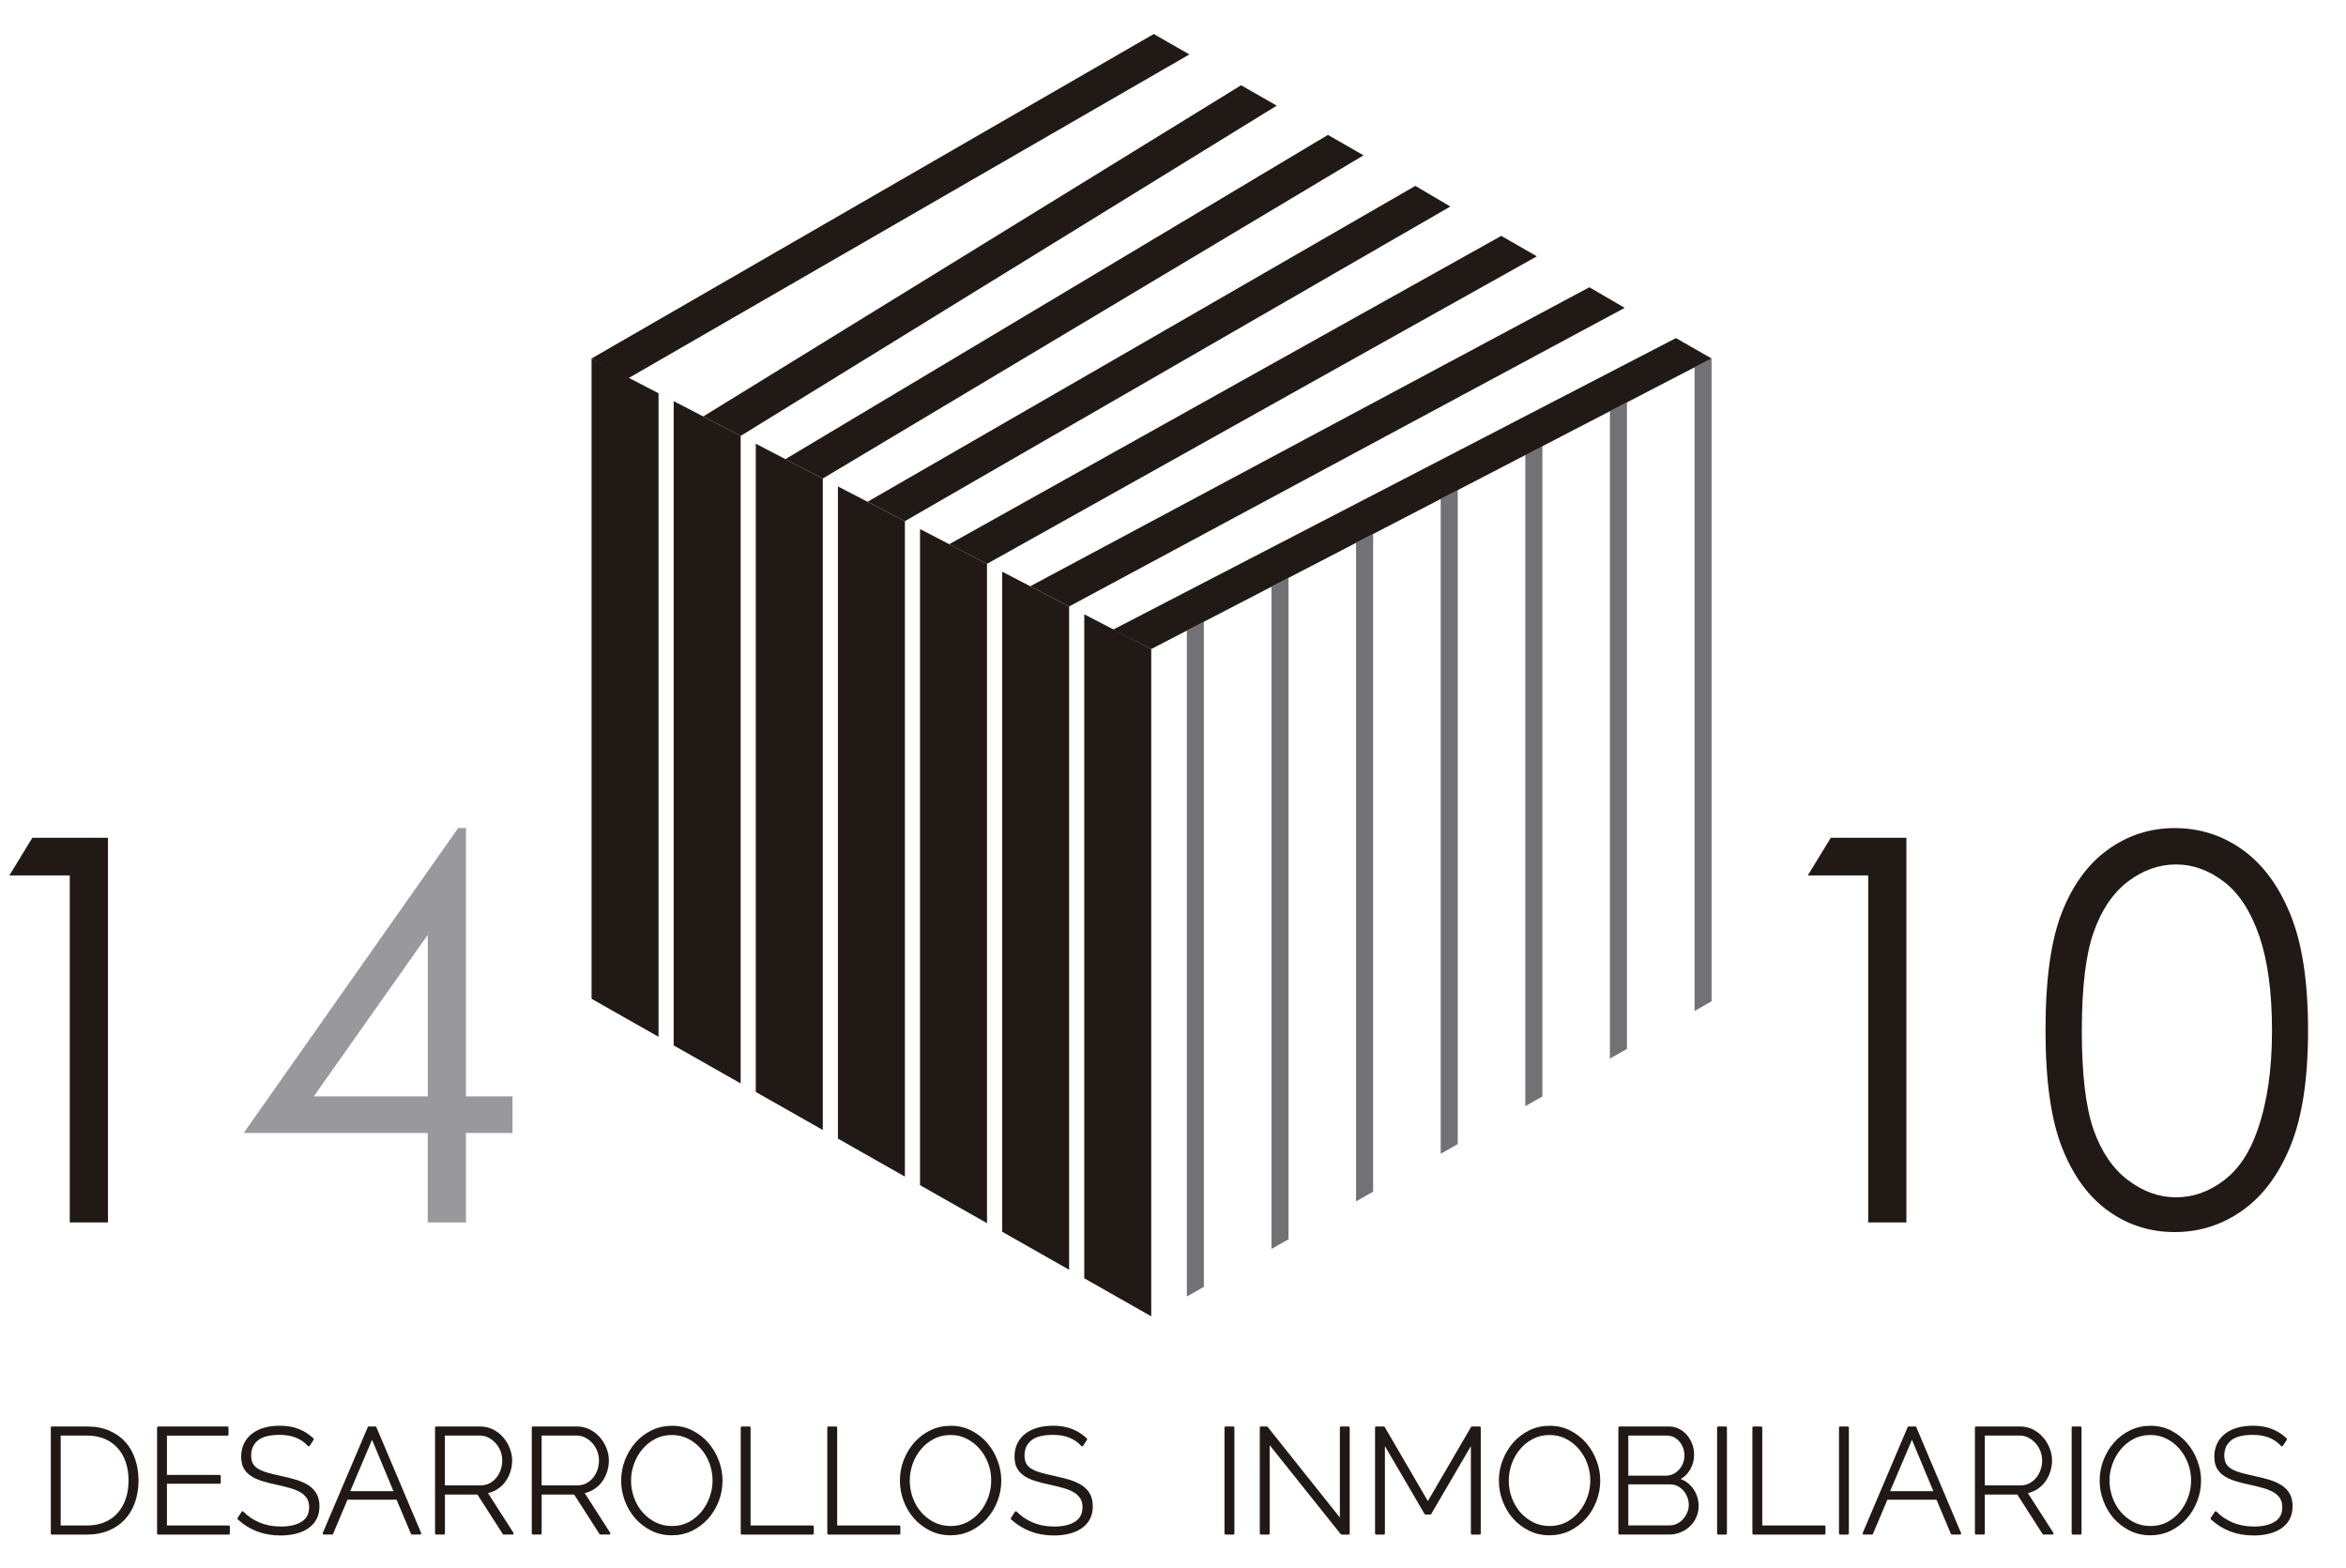 <?xml version="1.0" encoding="utf-8"?>
<!-- Generator: Adobe Illustrator 16.0.0, SVG Export Plug-In . SVG Version: 6.00 Build 0)  -->
<!DOCTYPE svg PUBLIC "-//W3C//DTD SVG 1.1//EN" "http://www.w3.org/Graphics/SVG/1.1/DTD/svg11.dtd">
<svg version="1.1" id="Layer_1" xmlns="http://www.w3.org/2000/svg" xmlns:xlink="http://www.w3.org/1999/xlink" x="0px" y="0px"
	 width="103.625px" height="69.25px" viewBox="0 0 103.625 69.25" enable-background="new 0 0 103.625 69.25" xml:space="preserve">
<g>
	<polygon fill="#211915" points="47.893,56.466 50.851,58.145 50.851,28.671 47.893,27.136 	"/>
	<polygon fill="#211915" points="44.266,25.252 44.266,54.409 47.224,56.088 47.224,26.789 	"/>
	<polyline fill="#211915" points="43.597,24.906 40.639,23.369 40.639,52.353 43.597,54.03 	"/>
	<polygon fill="#211915" points="37.012,21.487 37.012,50.295 39.97,51.974 39.97,23.021 	"/>
	<polyline fill="#211915" points="33.384,48.235 36.343,49.914 36.343,21.138 33.384,19.601 	"/>
	<polyline fill="#211915" points="29.757,46.179 32.715,47.857 32.715,19.254 29.757,17.719 	"/>
	<polygon fill="#211915" points="26.13,15.835 26.13,44.12 29.088,45.798 29.088,17.372 	"/>
	<polygon fill="#727276" points="52.424,27.854 52.424,57.271 53.176,56.844 53.176,27.462 	"/>
	<polygon fill="#727276" points="56.162,25.916 56.162,55.169 56.915,54.742 56.915,25.524 	"/>
	<polygon fill="#727276" points="59.898,23.984 59.898,53.067 60.652,52.639 60.652,23.594 	"/>
	<polygon fill="#727276" points="63.637,22.039 63.637,50.964 64.39,50.537 64.39,21.647 	"/>
	<polygon fill="#727276" points="67.375,20.089 67.375,48.861 68.129,48.433 68.129,19.697 	"/>
	<polygon fill="#727276" points="71.112,18.165 71.112,46.76 71.864,46.333 71.864,17.773 	"/>
	<polygon fill="#727276" points="74.851,16.223 74.851,44.657 75.602,44.228 75.602,15.832 	"/>
	<polygon fill="#211915" points="50.962,1.503 26.131,15.835 27.704,16.737 52.536,2.404 	"/>
	<polygon fill="#211915" points="54.82,3.766 31.063,18.396 32.715,19.255 56.394,4.667 	"/>
	<polygon fill="#211915" points="58.656,5.959 34.693,20.281 36.342,21.138 60.229,6.861 	"/>
	<polygon fill="#211915" points="62.517,8.211 38.321,22.165 39.97,23.021 64.063,9.123 	"/>
	<polygon fill="#211915" points="66.312,10.42 41.928,24.039 43.597,24.906 67.885,11.323 	"/>
	<polygon fill="#211915" points="70.203,12.689 45.507,25.896 47.224,26.789 71.764,13.599 	"/>
	<polygon fill="#211915" points="49.164,27.814 50.851,28.671 75.602,15.835 74.028,14.935 	"/>
	<polygon fill="#211915" points="1.429,37.006 0.413,38.671 3.081,38.671 3.081,53.999 4.769,53.999 4.769,37.006 	"/>
	<path fill="#99989D" d="M20.238,36.578h0.344V48.43h2.056v1.618h-2.056v3.951h-1.688v-3.951h-8.131L20.238,36.578z M18.895,48.43
		v-7.136L13.86,48.43H18.895z"/>
	<polygon fill="#211915" points="80.868,37.007 84.207,37.007 84.207,53.998 82.521,53.998 82.521,38.67 79.852,38.67 	"/>
	<path fill="#211915" d="M90.352,45.509c0-2.24,0.241-3.974,0.722-5.199c0.481-1.225,1.161-2.151,2.04-2.783
		c0.876-0.632,1.858-0.948,2.944-0.948c1.102,0,2.1,0.317,2.991,0.953c0.895,0.637,1.602,1.589,2.119,2.86
		c0.521,1.27,0.781,2.977,0.781,5.117c0,2.133-0.256,3.83-0.769,5.093c-0.511,1.264-1.217,2.218-2.119,2.859
		c-0.901,0.644-1.902,0.963-3.004,0.963c-1.086,0-2.063-0.31-2.934-0.935c-0.87-0.624-1.551-1.554-2.038-2.789
		C90.597,49.464,90.352,47.734,90.352,45.509 M91.956,45.536c0,1.92,0.173,3.37,0.515,4.354c0.344,0.981,0.85,1.729,1.519,2.236
		c0.672,0.508,1.38,0.763,2.128,0.763c0.752,0,1.458-0.249,2.111-0.746c0.656-0.495,1.151-1.241,1.491-2.236
		c0.424-1.21,0.636-2.666,0.636-4.37c0-1.71-0.188-3.11-0.566-4.202c-0.377-1.09-0.899-1.887-1.565-2.394
		c-0.667-0.504-1.369-0.756-2.106-0.756c-0.756,0-1.466,0.252-2.128,0.756c-0.662,0.507-1.166,1.251-1.511,2.232
		C92.132,42.156,91.956,43.609,91.956,45.536"/>
	<path fill="#211915" d="M2.294,67.736v-4.674h1.555c0.368,0,0.692,0.062,0.971,0.185c0.278,0.123,0.51,0.289,0.695,0.5
		c0.183,0.21,0.321,0.457,0.414,0.741c0.092,0.282,0.139,0.584,0.139,0.904c0,0.356-0.052,0.677-0.156,0.965
		c-0.103,0.288-0.25,0.534-0.443,0.737c-0.194,0.204-0.427,0.362-0.701,0.475s-0.582,0.167-0.918,0.167H2.294z M5.729,65.393
		c0-0.294-0.041-0.563-0.125-0.812C5.522,64.333,5.4,64.118,5.24,63.938c-0.16-0.18-0.356-0.321-0.588-0.422
		c-0.233-0.101-0.5-0.152-0.803-0.152H2.63v4.07h1.219c0.306,0,0.577-0.053,0.812-0.156c0.235-0.103,0.432-0.247,0.59-0.432
		s0.278-0.398,0.359-0.648C5.69,65.95,5.729,65.683,5.729,65.393"/>
	<path fill="none" stroke="#211915" stroke-width="0.1" stroke-linecap="round" stroke-linejoin="round" stroke-miterlimit="10" d="
		M2.294,67.736v-4.674h1.555c0.368,0,0.692,0.062,0.971,0.185c0.278,0.123,0.51,0.289,0.695,0.5c0.183,0.21,0.321,0.457,0.414,0.741
		c0.092,0.282,0.139,0.584,0.139,0.904c0,0.356-0.052,0.677-0.156,0.965c-0.103,0.288-0.25,0.534-0.443,0.737
		c-0.194,0.204-0.427,0.362-0.701,0.475s-0.582,0.167-0.918,0.167H2.294z M5.729,65.393c0-0.294-0.041-0.563-0.125-0.812
		C5.522,64.333,5.4,64.118,5.24,63.938c-0.16-0.18-0.356-0.321-0.588-0.422c-0.233-0.101-0.5-0.152-0.803-0.152H2.63v4.07h1.219
		c0.306,0,0.577-0.053,0.812-0.156c0.235-0.103,0.432-0.247,0.59-0.432s0.278-0.398,0.359-0.648
		C5.69,65.95,5.729,65.683,5.729,65.393z"/>
	<polygon fill="#211915" points="10.103,67.435 10.103,67.736 6.988,67.736 6.988,63.062 10.043,63.062 10.043,63.366 7.324,63.366 
		7.324,65.202 9.701,65.202 9.701,65.491 7.324,65.491 7.324,67.435 	"/>
	
		<polygon fill="none" stroke="#211915" stroke-width="0.1" stroke-linecap="round" stroke-linejoin="round" stroke-miterlimit="10" points="
		10.103,67.435 10.103,67.736 6.988,67.736 6.988,63.062 10.043,63.062 10.043,63.366 7.324,63.366 7.324,65.202 9.701,65.202 
		9.701,65.491 7.324,65.491 7.324,67.435 	"/>
	<path fill="#211915" d="M13.637,63.839c-0.302-0.337-0.73-0.507-1.283-0.507c-0.457,0-0.79,0.087-0.998,0.261
		s-0.312,0.407-0.312,0.7c0,0.15,0.026,0.273,0.079,0.372c0.052,0.1,0.134,0.186,0.248,0.254c0.111,0.07,0.252,0.13,0.424,0.178
		c0.171,0.048,0.377,0.101,0.619,0.151c0.25,0.053,0.478,0.11,0.681,0.174c0.205,0.065,0.378,0.145,0.521,0.24
		c0.142,0.098,0.253,0.216,0.329,0.356c0.077,0.141,0.116,0.313,0.116,0.52c0,0.207-0.041,0.387-0.122,0.54
		c-0.081,0.154-0.196,0.283-0.343,0.384c-0.146,0.104-0.321,0.181-0.527,0.234c-0.204,0.053-0.431,0.08-0.682,0.08
		c-0.727,0-1.344-0.232-1.85-0.698l0.178-0.27c0.198,0.206,0.44,0.37,0.726,0.49c0.285,0.12,0.605,0.183,0.959,0.183
		c0.409,0,0.729-0.077,0.959-0.227c0.229-0.147,0.346-0.374,0.346-0.678c0-0.153-0.032-0.283-0.093-0.392
		c-0.062-0.106-0.152-0.2-0.272-0.28c-0.12-0.078-0.273-0.146-0.458-0.203c-0.185-0.057-0.4-0.112-0.645-0.164
		c-0.25-0.052-0.471-0.107-0.661-0.169c-0.191-0.059-0.352-0.133-0.48-0.224c-0.13-0.089-0.228-0.198-0.295-0.325
		c-0.066-0.126-0.098-0.289-0.098-0.48c0-0.21,0.042-0.396,0.123-0.56c0.08-0.163,0.194-0.3,0.34-0.411
		c0.143-0.112,0.316-0.196,0.518-0.254c0.202-0.057,0.426-0.086,0.672-0.086c0.303,0,0.573,0.044,0.81,0.136
		c0.237,0.089,0.452,0.227,0.645,0.41L13.637,63.839z"/>
	<path fill="none" stroke="#211915" stroke-width="0.1" stroke-linecap="round" stroke-linejoin="round" stroke-miterlimit="10" d="
		M13.637,63.839c-0.302-0.337-0.73-0.507-1.283-0.507c-0.457,0-0.79,0.087-0.998,0.261s-0.312,0.407-0.312,0.7
		c0,0.15,0.026,0.273,0.079,0.372c0.052,0.1,0.134,0.186,0.248,0.254c0.111,0.07,0.252,0.13,0.424,0.178
		c0.171,0.048,0.377,0.101,0.619,0.151c0.25,0.053,0.478,0.11,0.681,0.174c0.205,0.065,0.378,0.145,0.521,0.24
		c0.142,0.098,0.253,0.216,0.329,0.356c0.077,0.141,0.116,0.313,0.116,0.52c0,0.207-0.041,0.387-0.122,0.54
		c-0.081,0.154-0.196,0.283-0.343,0.384c-0.146,0.104-0.321,0.181-0.527,0.234c-0.204,0.053-0.431,0.08-0.682,0.08
		c-0.727,0-1.344-0.232-1.85-0.698l0.178-0.27c0.198,0.206,0.44,0.37,0.726,0.49c0.285,0.12,0.605,0.183,0.959,0.183
		c0.409,0,0.729-0.077,0.959-0.227c0.229-0.147,0.346-0.374,0.346-0.678c0-0.153-0.032-0.283-0.093-0.392
		c-0.062-0.106-0.152-0.2-0.272-0.28c-0.12-0.078-0.273-0.146-0.458-0.203c-0.185-0.057-0.4-0.112-0.645-0.164
		c-0.25-0.052-0.471-0.107-0.661-0.169c-0.191-0.059-0.352-0.133-0.48-0.224c-0.13-0.089-0.228-0.198-0.295-0.325
		c-0.066-0.126-0.098-0.289-0.098-0.48c0-0.21,0.042-0.396,0.123-0.56c0.08-0.163,0.194-0.3,0.34-0.411
		c0.143-0.112,0.316-0.196,0.518-0.254c0.202-0.057,0.426-0.086,0.672-0.086c0.303,0,0.573,0.044,0.81,0.136
		c0.237,0.089,0.452,0.227,0.645,0.41L13.637,63.839z"/>
	<path fill="#211915" d="M16.29,63.062h0.29l1.976,4.673h-0.356l-0.651-1.541h-2.232l-0.651,1.541h-0.363L16.29,63.062z
		 M17.455,65.92l-1.021-2.45l-1.039,2.45H17.455z"/>
	<path fill="none" stroke="#211915" stroke-width="0.1" stroke-linecap="round" stroke-linejoin="round" stroke-miterlimit="10" d="
		M16.29,63.062h0.29l1.976,4.673h-0.356l-0.651-1.541h-2.232l-0.651,1.541h-0.363L16.29,63.062z M17.455,65.92l-1.021-2.45
		l-1.039,2.45H17.455z"/>
	<path fill="#211915" d="M19.266,67.736v-4.674h1.941c0.198,0,0.38,0.042,0.547,0.125c0.167,0.084,0.311,0.194,0.431,0.333
		c0.122,0.138,0.216,0.294,0.283,0.468c0.068,0.172,0.104,0.348,0.104,0.522c0,0.171-0.027,0.339-0.08,0.497
		c-0.052,0.161-0.128,0.304-0.224,0.432c-0.097,0.127-0.213,0.231-0.349,0.316c-0.135,0.083-0.285,0.139-0.447,0.163l1.166,1.817
		h-0.388l-1.133-1.766h-1.514v1.766H19.266z M19.602,65.662h1.639c0.149,0,0.286-0.032,0.408-0.098
		c0.123-0.066,0.229-0.152,0.316-0.26c0.086-0.106,0.154-0.23,0.201-0.369c0.045-0.139,0.069-0.28,0.069-0.425
		c0-0.148-0.027-0.293-0.082-0.432c-0.054-0.138-0.129-0.261-0.224-0.365c-0.096-0.104-0.203-0.188-0.33-0.253
		c-0.125-0.063-0.26-0.097-0.405-0.097h-1.593V65.662z"/>
	<path fill="none" stroke="#211915" stroke-width="0.1" stroke-linecap="round" stroke-linejoin="round" stroke-miterlimit="10" d="
		M19.266,67.736v-4.674h1.941c0.198,0,0.38,0.042,0.547,0.125c0.167,0.084,0.311,0.194,0.431,0.333
		c0.122,0.138,0.216,0.294,0.283,0.468c0.068,0.172,0.104,0.348,0.104,0.522c0,0.171-0.027,0.339-0.08,0.497
		c-0.052,0.161-0.128,0.304-0.224,0.432c-0.097,0.127-0.213,0.231-0.349,0.316c-0.135,0.083-0.285,0.139-0.447,0.163l1.166,1.817
		h-0.388l-1.133-1.766h-1.514v1.766H19.266z M19.602,65.662h1.639c0.149,0,0.286-0.032,0.408-0.098
		c0.123-0.066,0.229-0.152,0.316-0.26c0.086-0.106,0.154-0.23,0.201-0.369c0.045-0.139,0.069-0.28,0.069-0.425
		c0-0.148-0.027-0.293-0.082-0.432c-0.054-0.138-0.129-0.261-0.224-0.365c-0.096-0.104-0.203-0.188-0.33-0.253
		c-0.125-0.063-0.26-0.097-0.405-0.097h-1.593V65.662z"/>
	<path fill="#211915" d="M23.539,67.736v-4.674h1.941c0.198,0,0.38,0.042,0.547,0.125c0.167,0.084,0.311,0.194,0.431,0.333
		c0.122,0.138,0.215,0.294,0.284,0.468c0.067,0.172,0.103,0.348,0.103,0.522c0,0.171-0.028,0.339-0.08,0.497
		c-0.053,0.161-0.128,0.304-0.224,0.432c-0.096,0.127-0.213,0.231-0.349,0.316c-0.136,0.083-0.285,0.139-0.447,0.163l1.165,1.817
		h-0.387l-1.133-1.766h-1.515v1.766H23.539z M23.874,65.662h1.64c0.148,0,0.286-0.032,0.409-0.098
		c0.123-0.066,0.229-0.152,0.315-0.26c0.087-0.106,0.155-0.23,0.201-0.369s0.069-0.28,0.069-0.425c0-0.148-0.027-0.293-0.082-0.432
		c-0.055-0.138-0.13-0.261-0.224-0.365c-0.095-0.104-0.204-0.188-0.329-0.253c-0.126-0.063-0.261-0.097-0.406-0.097h-1.593V65.662z"
		/>
	<path fill="none" stroke="#211915" stroke-width="0.1" stroke-linecap="round" stroke-linejoin="round" stroke-miterlimit="10" d="
		M23.539,67.736v-4.674h1.941c0.198,0,0.38,0.042,0.547,0.125c0.167,0.084,0.311,0.194,0.431,0.333
		c0.122,0.138,0.215,0.294,0.284,0.468c0.067,0.172,0.103,0.348,0.103,0.522c0,0.171-0.028,0.339-0.08,0.497
		c-0.053,0.161-0.128,0.304-0.224,0.432c-0.096,0.127-0.213,0.231-0.349,0.316c-0.136,0.083-0.285,0.139-0.447,0.163l1.165,1.817
		h-0.387l-1.133-1.766h-1.515v1.766H23.539z M23.874,65.662h1.64c0.148,0,0.286-0.032,0.409-0.098
		c0.123-0.066,0.229-0.152,0.315-0.26c0.087-0.106,0.155-0.23,0.201-0.369s0.069-0.28,0.069-0.425c0-0.148-0.027-0.293-0.082-0.432
		c-0.055-0.138-0.13-0.261-0.224-0.365c-0.095-0.104-0.204-0.188-0.329-0.253c-0.126-0.063-0.261-0.097-0.406-0.097h-1.593V65.662z"
		/>
	<path fill="#211915" d="M29.674,67.768c-0.325,0-0.62-0.066-0.889-0.202c-0.268-0.137-0.498-0.312-0.692-0.532
		c-0.193-0.222-0.343-0.473-0.447-0.759c-0.106-0.284-0.158-0.576-0.158-0.875c0-0.312,0.056-0.61,0.167-0.895
		c0.112-0.286,0.266-0.538,0.461-0.759c0.195-0.218,0.427-0.394,0.695-0.522c0.267-0.129,0.556-0.193,0.869-0.193
		c0.325,0,0.623,0.068,0.891,0.207c0.271,0.139,0.5,0.319,0.691,0.543c0.191,0.225,0.339,0.477,0.445,0.761
		c0.105,0.282,0.158,0.568,0.158,0.858c0,0.315-0.056,0.615-0.167,0.901s-0.266,0.538-0.46,0.755
		c-0.196,0.216-0.428,0.391-0.695,0.521C30.275,67.705,29.985,67.768,29.674,67.768 M27.824,65.399c0,0.269,0.046,0.525,0.135,0.773
		c0.091,0.248,0.217,0.468,0.383,0.659c0.165,0.188,0.36,0.342,0.589,0.457c0.229,0.113,0.479,0.171,0.751,0.171
		c0.281,0,0.533-0.06,0.761-0.178c0.224-0.119,0.417-0.276,0.578-0.472c0.159-0.193,0.284-0.414,0.372-0.66
		c0.087-0.245,0.132-0.495,0.132-0.751c0-0.268-0.047-0.526-0.138-0.773c-0.093-0.249-0.22-0.468-0.386-0.658
		c-0.164-0.192-0.358-0.343-0.582-0.457c-0.224-0.115-0.47-0.172-0.737-0.172c-0.281,0-0.537,0.059-0.764,0.179
		c-0.228,0.118-0.423,0.273-0.584,0.471c-0.164,0.193-0.289,0.416-0.377,0.661C27.868,64.895,27.824,65.145,27.824,65.399"/>
	<path fill="none" stroke="#211915" stroke-width="0.1" stroke-linecap="round" stroke-linejoin="round" stroke-miterlimit="10" d="
		M29.674,67.768c-0.325,0-0.62-0.066-0.889-0.202c-0.268-0.137-0.498-0.312-0.692-0.532c-0.193-0.222-0.343-0.473-0.447-0.759
		c-0.106-0.284-0.158-0.576-0.158-0.875c0-0.312,0.056-0.61,0.167-0.895c0.112-0.286,0.266-0.538,0.461-0.759
		c0.195-0.218,0.427-0.394,0.695-0.522c0.267-0.129,0.556-0.193,0.869-0.193c0.325,0,0.623,0.068,0.891,0.207
		c0.271,0.139,0.5,0.319,0.691,0.543c0.191,0.225,0.339,0.477,0.445,0.761c0.105,0.282,0.158,0.568,0.158,0.858
		c0,0.315-0.056,0.615-0.167,0.901s-0.266,0.538-0.46,0.755c-0.196,0.216-0.428,0.391-0.695,0.521
		C30.275,67.705,29.985,67.768,29.674,67.768z M27.824,65.399c0,0.269,0.046,0.525,0.135,0.773c0.091,0.248,0.217,0.468,0.383,0.659
		c0.165,0.188,0.36,0.342,0.589,0.457c0.229,0.113,0.479,0.171,0.751,0.171c0.281,0,0.533-0.06,0.761-0.178
		c0.224-0.119,0.417-0.276,0.578-0.472c0.159-0.193,0.284-0.414,0.372-0.66c0.087-0.245,0.132-0.495,0.132-0.751
		c0-0.268-0.047-0.526-0.138-0.773c-0.093-0.249-0.22-0.468-0.386-0.658c-0.164-0.192-0.358-0.343-0.582-0.457
		c-0.224-0.115-0.47-0.172-0.737-0.172c-0.281,0-0.537,0.059-0.764,0.179c-0.228,0.118-0.423,0.273-0.584,0.471
		c-0.164,0.193-0.289,0.416-0.377,0.661C27.868,64.895,27.824,65.145,27.824,65.399z"/>
	<polygon fill="#211915" points="32.769,67.736 32.769,63.062 33.104,63.062 33.104,67.435 35.896,67.435 35.896,67.736 	"/>
	
		<polygon fill="none" stroke="#211915" stroke-width="0.1" stroke-linecap="round" stroke-linejoin="round" stroke-miterlimit="10" points="
		32.769,67.736 32.769,63.062 33.104,63.062 33.104,67.435 35.896,67.435 35.896,67.736 	"/>
	<polygon fill="#211915" points="36.593,67.736 36.593,63.062 36.929,63.062 36.929,67.435 39.72,67.435 39.72,67.736 	"/>
	
		<polygon fill="none" stroke="#211915" stroke-width="0.1" stroke-linecap="round" stroke-linejoin="round" stroke-miterlimit="10" points="
		36.593,67.736 36.593,63.062 36.929,63.062 36.929,67.435 39.72,67.435 39.72,67.736 	"/>
	<path fill="#211915" d="M41.985,67.768c-0.325,0-0.62-0.066-0.888-0.202c-0.268-0.137-0.498-0.312-0.692-0.532
		c-0.193-0.222-0.342-0.473-0.447-0.759c-0.105-0.284-0.158-0.576-0.158-0.875c0-0.312,0.055-0.61,0.167-0.895
		c0.112-0.286,0.266-0.538,0.461-0.759c0.196-0.218,0.427-0.394,0.695-0.522c0.267-0.129,0.556-0.193,0.87-0.193
		c0.324,0,0.622,0.068,0.891,0.207c0.271,0.139,0.501,0.319,0.691,0.543c0.191,0.225,0.339,0.477,0.444,0.761
		c0.106,0.282,0.159,0.568,0.159,0.858c0,0.315-0.057,0.615-0.168,0.901c-0.113,0.286-0.267,0.538-0.46,0.755
		c-0.197,0.216-0.429,0.391-0.696,0.521C42.585,67.705,42.295,67.768,41.985,67.768 M40.135,65.399c0,0.269,0.045,0.525,0.135,0.773
		s0.217,0.468,0.381,0.659c0.166,0.188,0.361,0.342,0.589,0.457c0.229,0.113,0.479,0.171,0.751,0.171c0.279,0,0.533-0.06,0.76-0.178
		c0.226-0.119,0.418-0.276,0.579-0.472c0.16-0.193,0.285-0.414,0.373-0.66c0.086-0.245,0.13-0.495,0.13-0.751
		c0-0.268-0.045-0.526-0.137-0.773c-0.094-0.249-0.221-0.468-0.387-0.658c-0.165-0.192-0.358-0.343-0.582-0.457
		c-0.224-0.115-0.47-0.172-0.736-0.172c-0.281,0-0.537,0.059-0.765,0.179c-0.228,0.118-0.423,0.273-0.584,0.471
		c-0.164,0.193-0.29,0.416-0.377,0.661C40.179,64.895,40.135,65.145,40.135,65.399"/>
	<path fill="none" stroke="#211915" stroke-width="0.1" stroke-linecap="round" stroke-linejoin="round" stroke-miterlimit="10" d="
		M41.985,67.768c-0.325,0-0.62-0.066-0.888-0.202c-0.268-0.137-0.498-0.312-0.692-0.532c-0.193-0.222-0.342-0.473-0.447-0.759
		c-0.105-0.284-0.158-0.576-0.158-0.875c0-0.312,0.055-0.61,0.167-0.895c0.112-0.286,0.266-0.538,0.461-0.759
		c0.196-0.218,0.427-0.394,0.695-0.522c0.267-0.129,0.556-0.193,0.87-0.193c0.324,0,0.622,0.068,0.891,0.207
		c0.271,0.139,0.501,0.319,0.691,0.543c0.191,0.225,0.339,0.477,0.444,0.761c0.106,0.282,0.159,0.568,0.159,0.858
		c0,0.315-0.057,0.615-0.168,0.901c-0.113,0.286-0.267,0.538-0.46,0.755c-0.197,0.216-0.429,0.391-0.696,0.521
		C42.585,67.705,42.295,67.768,41.985,67.768z M40.135,65.399c0,0.269,0.045,0.525,0.135,0.773s0.217,0.468,0.381,0.659
		c0.166,0.188,0.361,0.342,0.589,0.457c0.229,0.113,0.479,0.171,0.751,0.171c0.279,0,0.533-0.06,0.76-0.178
		c0.226-0.119,0.418-0.276,0.579-0.472c0.16-0.193,0.285-0.414,0.373-0.66c0.086-0.245,0.13-0.495,0.13-0.751
		c0-0.268-0.045-0.526-0.137-0.773c-0.094-0.249-0.221-0.468-0.387-0.658c-0.165-0.192-0.358-0.343-0.582-0.457
		c-0.224-0.115-0.47-0.172-0.736-0.172c-0.281,0-0.537,0.059-0.765,0.179c-0.228,0.118-0.423,0.273-0.584,0.471
		c-0.164,0.193-0.29,0.416-0.377,0.661C40.179,64.895,40.135,65.145,40.135,65.399z"/>
	<path fill="#211915" d="M47.798,63.839c-0.303-0.337-0.73-0.507-1.284-0.507c-0.457,0-0.789,0.087-0.998,0.261
		c-0.208,0.174-0.312,0.407-0.312,0.7c0,0.15,0.026,0.273,0.078,0.372c0.053,0.1,0.134,0.186,0.249,0.254
		c0.109,0.07,0.251,0.13,0.424,0.178c0.17,0.048,0.376,0.101,0.618,0.151c0.25,0.053,0.478,0.11,0.681,0.174
		c0.205,0.065,0.378,0.145,0.521,0.24c0.142,0.098,0.253,0.216,0.329,0.356c0.077,0.141,0.115,0.313,0.115,0.52
		c0,0.207-0.04,0.387-0.121,0.54c-0.081,0.154-0.196,0.283-0.343,0.384c-0.146,0.104-0.322,0.181-0.527,0.234
		c-0.204,0.053-0.431,0.08-0.682,0.08c-0.727,0-1.344-0.232-1.85-0.698l0.178-0.27c0.198,0.206,0.44,0.37,0.725,0.49
		c0.285,0.12,0.605,0.183,0.961,0.183c0.409,0,0.728-0.077,0.959-0.227c0.229-0.147,0.346-0.374,0.346-0.678
		c0-0.153-0.032-0.283-0.093-0.392c-0.062-0.106-0.152-0.2-0.273-0.28c-0.12-0.078-0.272-0.146-0.457-0.203
		c-0.185-0.057-0.4-0.112-0.646-0.164c-0.251-0.052-0.47-0.107-0.661-0.169c-0.191-0.059-0.351-0.133-0.479-0.224
		c-0.131-0.089-0.229-0.198-0.295-0.325c-0.066-0.126-0.099-0.289-0.099-0.48c0-0.21,0.042-0.396,0.122-0.56
		c0.081-0.163,0.194-0.3,0.34-0.411c0.145-0.112,0.316-0.196,0.519-0.254c0.202-0.057,0.426-0.086,0.672-0.086
		c0.304,0,0.573,0.044,0.809,0.136c0.237,0.089,0.454,0.227,0.647,0.41L47.798,63.839z"/>
	<path fill="none" stroke="#211915" stroke-width="0.1" stroke-linecap="round" stroke-linejoin="round" stroke-miterlimit="10" d="
		M47.798,63.839c-0.303-0.337-0.73-0.507-1.284-0.507c-0.457,0-0.789,0.087-0.998,0.261c-0.208,0.174-0.312,0.407-0.312,0.7
		c0,0.15,0.026,0.273,0.078,0.372c0.053,0.1,0.134,0.186,0.249,0.254c0.109,0.07,0.251,0.13,0.424,0.178
		c0.17,0.048,0.376,0.101,0.618,0.151c0.25,0.053,0.478,0.11,0.681,0.174c0.205,0.065,0.378,0.145,0.521,0.24
		c0.142,0.098,0.253,0.216,0.329,0.356c0.077,0.141,0.115,0.313,0.115,0.52c0,0.207-0.04,0.387-0.121,0.54
		c-0.081,0.154-0.196,0.283-0.343,0.384c-0.146,0.104-0.322,0.181-0.527,0.234c-0.204,0.053-0.431,0.08-0.682,0.08
		c-0.727,0-1.344-0.232-1.85-0.698l0.178-0.27c0.198,0.206,0.44,0.37,0.725,0.49c0.285,0.12,0.605,0.183,0.961,0.183
		c0.409,0,0.728-0.077,0.959-0.227c0.229-0.147,0.346-0.374,0.346-0.678c0-0.153-0.032-0.283-0.093-0.392
		c-0.062-0.106-0.152-0.2-0.273-0.28c-0.12-0.078-0.272-0.146-0.457-0.203c-0.185-0.057-0.4-0.112-0.646-0.164
		c-0.251-0.052-0.47-0.107-0.661-0.169c-0.191-0.059-0.351-0.133-0.479-0.224c-0.131-0.089-0.229-0.198-0.295-0.325
		c-0.066-0.126-0.099-0.289-0.099-0.48c0-0.21,0.042-0.396,0.122-0.56c0.081-0.163,0.194-0.3,0.34-0.411
		c0.145-0.112,0.316-0.196,0.519-0.254c0.202-0.057,0.426-0.086,0.672-0.086c0.304,0,0.573,0.044,0.809,0.136
		c0.237,0.089,0.454,0.227,0.647,0.41L47.798,63.839z"/>
	<rect x="54.137" y="63.062" fill="#211915" width="0.337" height="4.674"/>
	
		<rect x="54.137" y="63.062" fill="none" stroke="#211915" stroke-width="0.1" stroke-linecap="round" stroke-linejoin="round" stroke-miterlimit="10" width="0.337" height="4.674"/>
	<polygon fill="#211915" points="56.033,63.694 56.033,67.736 55.696,67.736 55.696,63.062 55.954,63.062 59.233,67.176 
		59.233,63.062 59.568,63.062 59.568,67.736 59.259,67.736 	"/>
	
		<polygon fill="none" stroke="#211915" stroke-width="0.1" stroke-linecap="round" stroke-linejoin="round" stroke-miterlimit="10" points="
		56.033,63.694 56.033,67.736 55.696,67.736 55.696,63.062 55.954,63.062 59.233,67.176 59.233,63.062 59.568,63.062 59.568,67.736 
		59.259,67.736 	"/>
	<polygon fill="#211915" points="65.02,67.736 65.02,63.694 63.177,66.849 62.966,66.849 61.122,63.694 61.122,67.736 
		60.787,67.736 60.787,63.062 61.122,63.062 63.07,66.407 65.02,63.062 65.356,63.062 65.356,67.736 	"/>
	
		<polygon fill="none" stroke="#211915" stroke-width="0.1" stroke-linecap="round" stroke-linejoin="round" stroke-miterlimit="10" points="
		65.02,67.736 65.02,63.694 63.177,66.849 62.966,66.849 61.122,63.694 61.122,67.736 60.787,67.736 60.787,63.062 61.122,63.062 
		63.07,66.407 65.02,63.062 65.356,63.062 65.356,67.736 	"/>
	<path fill="#211915" d="M68.442,67.768c-0.324,0-0.62-0.066-0.888-0.202c-0.269-0.137-0.498-0.312-0.694-0.532
		c-0.19-0.222-0.34-0.473-0.445-0.759c-0.106-0.284-0.158-0.576-0.158-0.875c0-0.312,0.056-0.61,0.169-0.895
		c0.111-0.286,0.265-0.538,0.46-0.759c0.197-0.218,0.427-0.394,0.695-0.522c0.266-0.129,0.557-0.193,0.869-0.193
		c0.324,0,0.623,0.068,0.891,0.207c0.271,0.139,0.5,0.319,0.692,0.543c0.19,0.225,0.339,0.477,0.443,0.761
		c0.105,0.282,0.158,0.568,0.158,0.858c0,0.315-0.057,0.615-0.168,0.901s-0.264,0.538-0.459,0.755
		c-0.197,0.216-0.428,0.391-0.696,0.521C69.043,67.705,68.755,67.768,68.442,67.768 M66.594,65.399c0,0.269,0.044,0.525,0.134,0.773
		c0.092,0.248,0.218,0.468,0.382,0.659c0.166,0.188,0.362,0.342,0.588,0.457c0.229,0.113,0.48,0.171,0.753,0.171
		c0.28,0,0.534-0.06,0.762-0.178c0.225-0.119,0.416-0.276,0.577-0.472c0.16-0.193,0.285-0.414,0.372-0.66
		c0.088-0.245,0.133-0.495,0.133-0.751c0-0.268-0.047-0.526-0.139-0.773c-0.092-0.249-0.221-0.468-0.387-0.658
		c-0.163-0.192-0.357-0.343-0.582-0.457c-0.223-0.115-0.47-0.172-0.736-0.172c-0.281,0-0.535,0.059-0.765,0.179
		c-0.229,0.118-0.423,0.273-0.586,0.471c-0.161,0.193-0.288,0.416-0.376,0.661C66.637,64.895,66.594,65.145,66.594,65.399"/>
	<path fill="none" stroke="#211915" stroke-width="0.1" stroke-linecap="round" stroke-linejoin="round" stroke-miterlimit="10" d="
		M68.442,67.768c-0.324,0-0.62-0.066-0.888-0.202c-0.269-0.137-0.498-0.312-0.694-0.532c-0.19-0.222-0.34-0.473-0.445-0.759
		c-0.106-0.284-0.158-0.576-0.158-0.875c0-0.312,0.056-0.61,0.169-0.895c0.111-0.286,0.265-0.538,0.46-0.759
		c0.197-0.218,0.427-0.394,0.695-0.522c0.266-0.129,0.557-0.193,0.869-0.193c0.324,0,0.623,0.068,0.891,0.207
		c0.271,0.139,0.5,0.319,0.692,0.543c0.19,0.225,0.339,0.477,0.443,0.761c0.105,0.282,0.158,0.568,0.158,0.858
		c0,0.315-0.057,0.615-0.168,0.901s-0.264,0.538-0.459,0.755c-0.197,0.216-0.428,0.391-0.696,0.521
		C69.043,67.705,68.755,67.768,68.442,67.768z M66.594,65.399c0,0.269,0.044,0.525,0.134,0.773c0.092,0.248,0.218,0.468,0.382,0.659
		c0.166,0.188,0.362,0.342,0.588,0.457c0.229,0.113,0.48,0.171,0.753,0.171c0.28,0,0.534-0.06,0.762-0.178
		c0.225-0.119,0.416-0.276,0.577-0.472c0.16-0.193,0.285-0.414,0.372-0.66c0.088-0.245,0.133-0.495,0.133-0.751
		c0-0.268-0.047-0.526-0.139-0.773c-0.092-0.249-0.221-0.468-0.387-0.658c-0.163-0.192-0.357-0.343-0.582-0.457
		c-0.223-0.115-0.47-0.172-0.736-0.172c-0.281,0-0.535,0.059-0.765,0.179c-0.229,0.118-0.423,0.273-0.586,0.471
		c-0.161,0.193-0.288,0.416-0.376,0.661C66.637,64.895,66.594,65.145,66.594,65.399z"/>
	<path fill="#211915" d="M74.98,66.526c0,0.169-0.033,0.33-0.1,0.477c-0.065,0.146-0.155,0.275-0.27,0.383
		c-0.114,0.111-0.248,0.196-0.402,0.257c-0.153,0.063-0.315,0.093-0.487,0.093h-2.185v-4.673h2.18c0.161,0,0.309,0.035,0.441,0.105
		c0.13,0.07,0.243,0.161,0.336,0.272c0.091,0.111,0.161,0.239,0.213,0.381c0.052,0.145,0.074,0.288,0.074,0.434
		c0,0.236-0.058,0.452-0.176,0.649c-0.12,0.198-0.284,0.344-0.494,0.436c0.267,0.079,0.479,0.228,0.636,0.445
		C74.9,66.001,74.98,66.248,74.98,66.526 M71.874,63.364v1.87h1.709c0.128,0,0.245-0.026,0.35-0.079
		c0.106-0.053,0.197-0.121,0.274-0.207c0.076-0.087,0.137-0.187,0.181-0.3c0.043-0.113,0.065-0.231,0.065-0.349
		c0-0.127-0.021-0.247-0.062-0.359c-0.042-0.11-0.1-0.209-0.171-0.294c-0.071-0.088-0.16-0.154-0.26-0.206
		c-0.102-0.049-0.211-0.076-0.337-0.076H71.874z M74.645,66.479c0-0.123-0.022-0.243-0.066-0.36
		c-0.045-0.115-0.105-0.219-0.183-0.308c-0.08-0.09-0.174-0.162-0.281-0.215c-0.106-0.053-0.224-0.078-0.345-0.078h-1.896v1.914
		h1.848c0.134,0,0.254-0.025,0.366-0.077c0.111-0.053,0.209-0.124,0.289-0.216c0.081-0.09,0.148-0.19,0.194-0.306
		C74.621,66.722,74.645,66.602,74.645,66.479"/>
	<path fill="none" stroke="#211915" stroke-width="0.1" stroke-linecap="round" stroke-linejoin="round" stroke-miterlimit="10" d="
		M74.98,66.526c0,0.169-0.033,0.33-0.1,0.477c-0.065,0.146-0.155,0.275-0.27,0.383c-0.114,0.111-0.248,0.196-0.402,0.257
		c-0.153,0.063-0.315,0.093-0.487,0.093h-2.185v-4.673h2.18c0.161,0,0.309,0.035,0.441,0.105c0.13,0.07,0.243,0.161,0.336,0.272
		c0.091,0.111,0.161,0.239,0.213,0.381c0.052,0.145,0.074,0.288,0.074,0.434c0,0.236-0.058,0.452-0.176,0.649
		c-0.12,0.198-0.284,0.344-0.494,0.436c0.267,0.079,0.479,0.228,0.636,0.445C74.9,66.001,74.98,66.248,74.98,66.526z M71.874,63.364
		v1.87h1.709c0.128,0,0.245-0.026,0.35-0.079c0.106-0.053,0.197-0.121,0.274-0.207c0.076-0.087,0.137-0.187,0.181-0.3
		c0.043-0.113,0.065-0.231,0.065-0.349c0-0.127-0.021-0.247-0.062-0.359c-0.042-0.11-0.1-0.209-0.171-0.294
		c-0.071-0.088-0.16-0.154-0.26-0.206c-0.102-0.049-0.211-0.076-0.337-0.076H71.874z M74.645,66.479c0-0.123-0.022-0.243-0.066-0.36
		c-0.045-0.115-0.105-0.219-0.183-0.308c-0.08-0.09-0.174-0.162-0.281-0.215c-0.106-0.053-0.224-0.078-0.345-0.078h-1.896v1.914
		h1.848c0.134,0,0.254-0.025,0.366-0.077c0.111-0.053,0.209-0.124,0.289-0.216c0.081-0.09,0.148-0.19,0.194-0.306
		C74.621,66.722,74.645,66.602,74.645,66.479z"/>
	<rect x="75.896" y="63.062" fill="#211915" width="0.334" height="4.674"/>
	
		<rect x="75.896" y="63.062" fill="none" stroke="#211915" stroke-width="0.1" stroke-linecap="round" stroke-linejoin="round" stroke-miterlimit="10" width="0.334" height="4.674"/>
	<polygon fill="#211915" points="77.455,67.736 77.455,63.062 77.791,63.062 77.791,67.435 80.583,67.435 80.583,67.736 	"/>
	
		<polygon fill="none" stroke="#211915" stroke-width="0.1" stroke-linecap="round" stroke-linejoin="round" stroke-miterlimit="10" points="
		77.455,67.736 77.455,63.062 77.791,63.062 77.791,67.435 80.583,67.435 80.583,67.736 	"/>
	<rect x="81.28" y="63.062" fill="#211915" width="0.336" height="4.674"/>
	
		<rect x="81.28" y="63.062" fill="none" stroke="#211915" stroke-width="0.1" stroke-linecap="round" stroke-linejoin="round" stroke-miterlimit="10" width="0.336" height="4.674"/>
	<path fill="#211915" d="M84.309,63.062h0.29l1.976,4.673h-0.357l-0.649-1.541h-2.234l-0.65,1.541h-0.361L84.309,63.062z
		 M85.473,65.92l-1.02-2.45l-1.04,2.45H85.473z"/>
	<path fill="none" stroke="#211915" stroke-width="0.1" stroke-linecap="round" stroke-linejoin="round" stroke-miterlimit="10" d="
		M84.309,63.062h0.29l1.976,4.673h-0.357l-0.649-1.541h-2.234l-0.65,1.541h-0.361L84.309,63.062z M85.473,65.92l-1.02-2.45
		l-1.04,2.45H85.473z"/>
	<path fill="#211915" d="M87.284,67.736v-4.674h1.942c0.196,0,0.379,0.042,0.547,0.125c0.166,0.084,0.31,0.194,0.43,0.333
		c0.123,0.138,0.215,0.294,0.284,0.468c0.067,0.172,0.104,0.348,0.104,0.522c0,0.171-0.028,0.339-0.081,0.497
		c-0.053,0.161-0.128,0.304-0.224,0.432c-0.098,0.127-0.213,0.231-0.349,0.316c-0.137,0.083-0.286,0.139-0.446,0.163l1.164,1.817
		h-0.389l-1.132-1.766H87.62v1.766H87.284z M87.62,65.662h1.639c0.148,0,0.286-0.032,0.409-0.098
		c0.122-0.066,0.228-0.152,0.316-0.26c0.088-0.106,0.153-0.23,0.2-0.369s0.068-0.28,0.068-0.425c0-0.148-0.025-0.293-0.081-0.432
		c-0.054-0.138-0.13-0.261-0.224-0.365c-0.096-0.104-0.204-0.188-0.329-0.253c-0.126-0.063-0.261-0.097-0.407-0.097H87.62V65.662z"
		/>
	<path fill="none" stroke="#211915" stroke-width="0.1" stroke-linecap="round" stroke-linejoin="round" stroke-miterlimit="10" d="
		M87.284,67.736v-4.674h1.942c0.196,0,0.379,0.042,0.547,0.125c0.166,0.084,0.31,0.194,0.43,0.333
		c0.123,0.138,0.215,0.294,0.284,0.468c0.067,0.172,0.104,0.348,0.104,0.522c0,0.171-0.028,0.339-0.081,0.497
		c-0.053,0.161-0.128,0.304-0.224,0.432c-0.098,0.127-0.213,0.231-0.349,0.316c-0.137,0.083-0.286,0.139-0.446,0.163l1.164,1.817
		h-0.389l-1.132-1.766H87.62v1.766H87.284z M87.62,65.662h1.639c0.148,0,0.286-0.032,0.409-0.098
		c0.122-0.066,0.228-0.152,0.316-0.26c0.088-0.106,0.153-0.23,0.2-0.369s0.068-0.28,0.068-0.425c0-0.148-0.025-0.293-0.081-0.432
		c-0.054-0.138-0.13-0.261-0.224-0.365c-0.096-0.104-0.204-0.188-0.329-0.253c-0.126-0.063-0.261-0.097-0.407-0.097H87.62V65.662z"
		/>
	<rect x="91.557" y="63.062" fill="#211915" width="0.336" height="4.674"/>
	
		<rect x="91.557" y="63.062" fill="none" stroke="#211915" stroke-width="0.1" stroke-linecap="round" stroke-linejoin="round" stroke-miterlimit="10" width="0.336" height="4.674"/>
	<path fill="#211915" d="M94.98,67.768c-0.324,0-0.62-0.066-0.889-0.202c-0.268-0.137-0.497-0.312-0.691-0.532
		c-0.192-0.222-0.342-0.473-0.446-0.759c-0.107-0.284-0.16-0.576-0.16-0.875c0-0.312,0.057-0.61,0.17-0.895
		c0.11-0.286,0.265-0.538,0.46-0.759c0.195-0.218,0.427-0.394,0.694-0.522c0.267-0.129,0.558-0.193,0.871-0.193
		c0.322,0,0.62,0.068,0.89,0.207c0.271,0.139,0.501,0.319,0.69,0.543c0.191,0.225,0.34,0.477,0.444,0.761
		c0.107,0.282,0.16,0.568,0.16,0.858c0,0.315-0.058,0.615-0.17,0.901c-0.11,0.286-0.266,0.538-0.458,0.755
		c-0.197,0.216-0.428,0.391-0.696,0.521C95.58,67.705,95.291,67.768,94.98,67.768 M93.129,65.399c0,0.269,0.048,0.525,0.137,0.773
		c0.091,0.248,0.217,0.468,0.384,0.659c0.163,0.188,0.359,0.342,0.586,0.457c0.229,0.113,0.479,0.171,0.754,0.171
		c0.278,0,0.533-0.06,0.759-0.178c0.225-0.119,0.418-0.276,0.579-0.472c0.16-0.193,0.283-0.414,0.372-0.66
		c0.088-0.245,0.133-0.495,0.133-0.751c0-0.268-0.048-0.526-0.139-0.773c-0.094-0.249-0.222-0.468-0.387-0.658
		c-0.165-0.192-0.357-0.343-0.582-0.457c-0.224-0.115-0.469-0.172-0.735-0.172c-0.283,0-0.538,0.059-0.767,0.179
		c-0.228,0.118-0.422,0.273-0.585,0.471c-0.162,0.193-0.286,0.416-0.376,0.661C93.174,64.895,93.129,65.145,93.129,65.399"/>
	<path fill="none" stroke="#211915" stroke-width="0.1" stroke-linecap="round" stroke-linejoin="round" stroke-miterlimit="10" d="
		M94.98,67.768c-0.324,0-0.62-0.066-0.889-0.202c-0.268-0.137-0.497-0.312-0.691-0.532c-0.192-0.222-0.342-0.473-0.446-0.759
		c-0.107-0.284-0.16-0.576-0.16-0.875c0-0.312,0.057-0.61,0.17-0.895c0.11-0.286,0.265-0.538,0.46-0.759
		c0.195-0.218,0.427-0.394,0.694-0.522c0.267-0.129,0.558-0.193,0.871-0.193c0.322,0,0.62,0.068,0.89,0.207
		c0.271,0.139,0.501,0.319,0.69,0.543c0.191,0.225,0.34,0.477,0.444,0.761c0.107,0.282,0.16,0.568,0.16,0.858
		c0,0.315-0.058,0.615-0.17,0.901c-0.11,0.286-0.266,0.538-0.458,0.755c-0.197,0.216-0.428,0.391-0.696,0.521
		C95.58,67.705,95.291,67.768,94.98,67.768z M93.129,65.399c0,0.269,0.048,0.525,0.137,0.773c0.091,0.248,0.217,0.468,0.384,0.659
		c0.163,0.188,0.359,0.342,0.586,0.457c0.229,0.113,0.479,0.171,0.754,0.171c0.278,0,0.533-0.06,0.759-0.178
		c0.225-0.119,0.418-0.276,0.579-0.472c0.16-0.193,0.283-0.414,0.372-0.66c0.088-0.245,0.133-0.495,0.133-0.751
		c0-0.268-0.048-0.526-0.139-0.773c-0.094-0.249-0.222-0.468-0.387-0.658c-0.165-0.192-0.357-0.343-0.582-0.457
		c-0.224-0.115-0.469-0.172-0.735-0.172c-0.283,0-0.538,0.059-0.767,0.179c-0.228,0.118-0.422,0.273-0.585,0.471
		c-0.162,0.193-0.286,0.416-0.376,0.661C93.174,64.895,93.129,65.145,93.129,65.399z"/>
	<path fill="#211915" d="M100.794,63.839c-0.304-0.337-0.73-0.507-1.284-0.507c-0.457,0-0.789,0.087-0.997,0.261
		c-0.21,0.174-0.314,0.407-0.314,0.7c0,0.15,0.028,0.273,0.081,0.372c0.052,0.1,0.133,0.186,0.247,0.254
		c0.11,0.07,0.252,0.13,0.424,0.178s0.377,0.101,0.619,0.151c0.25,0.053,0.479,0.11,0.682,0.174c0.204,0.065,0.376,0.145,0.52,0.24
		c0.143,0.098,0.253,0.216,0.329,0.356c0.077,0.141,0.114,0.313,0.114,0.52c0,0.207-0.04,0.387-0.121,0.54
		c-0.08,0.154-0.193,0.283-0.342,0.384c-0.147,0.104-0.322,0.181-0.528,0.234c-0.203,0.053-0.431,0.08-0.681,0.08
		c-0.728,0-1.346-0.232-1.851-0.698l0.179-0.27c0.198,0.206,0.439,0.37,0.725,0.49s0.606,0.183,0.961,0.183
		c0.408,0,0.728-0.077,0.959-0.227c0.23-0.147,0.345-0.374,0.345-0.678c0-0.153-0.032-0.283-0.093-0.392
		c-0.062-0.106-0.152-0.2-0.271-0.28c-0.122-0.078-0.274-0.146-0.458-0.203c-0.185-0.057-0.401-0.112-0.646-0.164
		c-0.251-0.052-0.471-0.107-0.661-0.169c-0.19-0.059-0.352-0.133-0.48-0.224c-0.129-0.089-0.226-0.198-0.295-0.325
		c-0.064-0.126-0.099-0.289-0.099-0.48c0-0.21,0.043-0.396,0.124-0.56c0.08-0.163,0.194-0.3,0.339-0.411
		c0.145-0.112,0.317-0.196,0.52-0.254c0.201-0.057,0.425-0.086,0.672-0.086c0.304,0,0.573,0.044,0.81,0.136
		c0.237,0.089,0.452,0.227,0.646,0.41L100.794,63.839z"/>
	<path fill="none" stroke="#211915" stroke-width="0.1" stroke-linecap="round" stroke-linejoin="round" stroke-miterlimit="10" d="
		M100.794,63.839c-0.304-0.337-0.73-0.507-1.284-0.507c-0.457,0-0.789,0.087-0.997,0.261c-0.21,0.174-0.314,0.407-0.314,0.7
		c0,0.15,0.028,0.273,0.081,0.372c0.052,0.1,0.133,0.186,0.247,0.254c0.11,0.07,0.252,0.13,0.424,0.178s0.377,0.101,0.619,0.151
		c0.25,0.053,0.479,0.11,0.682,0.174c0.204,0.065,0.376,0.145,0.52,0.24c0.143,0.098,0.253,0.216,0.329,0.356
		c0.077,0.141,0.114,0.313,0.114,0.52c0,0.207-0.04,0.387-0.121,0.54c-0.08,0.154-0.193,0.283-0.342,0.384
		c-0.147,0.104-0.322,0.181-0.528,0.234c-0.203,0.053-0.431,0.08-0.681,0.08c-0.728,0-1.346-0.232-1.851-0.698l0.179-0.27
		c0.198,0.206,0.439,0.37,0.725,0.49s0.606,0.183,0.961,0.183c0.408,0,0.728-0.077,0.959-0.227c0.23-0.147,0.345-0.374,0.345-0.678
		c0-0.153-0.032-0.283-0.093-0.392c-0.062-0.106-0.152-0.2-0.271-0.28c-0.122-0.078-0.274-0.146-0.458-0.203
		c-0.185-0.057-0.401-0.112-0.646-0.164c-0.251-0.052-0.471-0.107-0.661-0.169c-0.19-0.059-0.352-0.133-0.48-0.224
		c-0.129-0.089-0.226-0.198-0.295-0.325c-0.064-0.126-0.099-0.289-0.099-0.48c0-0.21,0.043-0.396,0.124-0.56
		c0.08-0.163,0.194-0.3,0.339-0.411c0.145-0.112,0.317-0.196,0.52-0.254c0.201-0.057,0.425-0.086,0.672-0.086
		c0.304,0,0.573,0.044,0.81,0.136c0.237,0.089,0.452,0.227,0.646,0.41L100.794,63.839z"/>
</g>
</svg>
